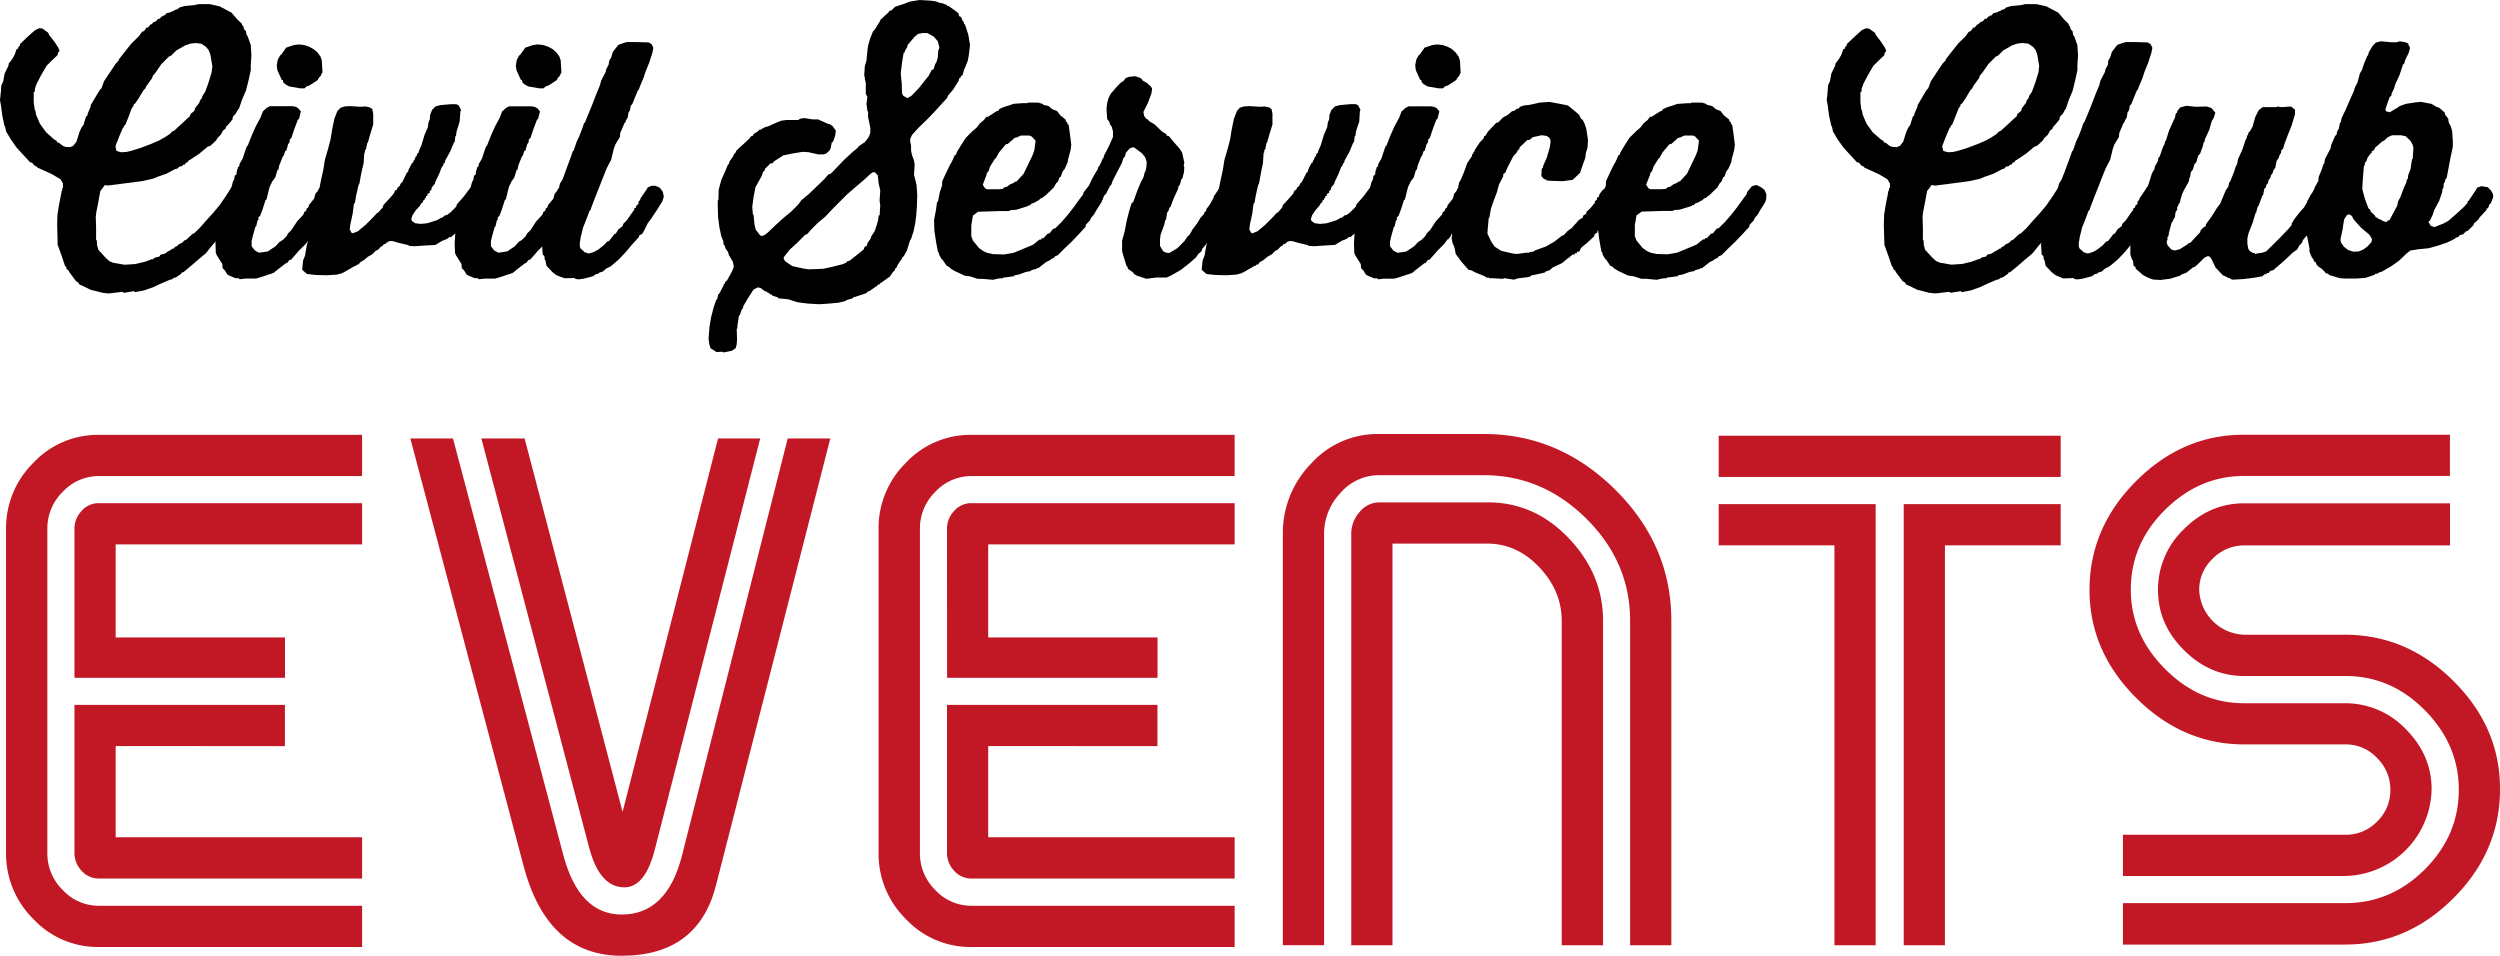 <svg xmlns="http://www.w3.org/2000/svg" viewBox="0 0 826.75 316.07"><defs><style>.cls-1{fill:#c21725;}</style></defs><g id="Layer_2" data-name="Layer 2"><g id="Layer_1-2" data-name="Layer 1"><path d="M34.67,61.2l-1.5,2-.64,3.53L31.88,70l-.21,1.61.11,3.64v4.17H32l.11,1.71.43,1.5,2.35,2.57,1.28,1.17,1.29.54,3.74.64,3.43-.21,3.21-.75,2.35-.86h.54v-.32h.42v-.21l1.5-.32.43-.65,1.39-.32L55.74,83l.43-.11.22-.32.53-.11v-.21l.64-.11.22-.43.75-.32.64-.64,1.17-.53.54-.65.75-.32,2.14-2h.32L66,75.43l2.24-2.57,2.25-2.46,2.14-2.57,1.93-2.78,1.92-3,1.28-.86h.75l2.68,1.71v.43l.53,1v1.29l-1.49,2.89-.22.75-.64.64-.11.53-.75.54-.1.43-.65.53L77.14,73l-.32.11-.11.64L75,76.07l-2.46,2.46L70.19,81.1l-2.14,2.68-2.57,2.14L63,88.06,60.67,90l-.54.11-.21.43-1.71,1.17-.75.22-.75.53h-.43l-3.21,1.39L50.61,95l-3.1,1.07-2.89.54-.22-.33L41,96.83l-.54-.32-3.53.43-1.17.1-1.82-.21L30.71,96l-.64-.1-2.79-1.39-1-.43-.53-.75L25.14,93,23,90.09l-.42-.75L22,89v-.43l-.53-.75-1-3-1.17-3.21v-.32h-.22L19,77.89l-.1-3.53.1-3.42.54-3.32.64-3.21.22-1.28.21-.22v-.75h.21V60.67L20,59.27l-2.89-1.71-3.32-1.5-1.39-.64-.21-.32-.75-.32-.86-1L10,53.71,5.46,48.79,3.53,46,2,43.44l-.32-1.61-.21-.21L.75,38.2.32,34.88,0,33.17.32,30l.11-1.71.64-1.39.43-2.47,1.28-2.67L2.89,21,4,19.58l.85-1.5.65-1.82L6,16.05l.11-.64.43-.22.1-.64L9.09,12.2,11.56,10,13,9.31,14,9.42l1.92,1.39.32.75L18,13.8l1.39,2.14v.43h.32l-.22.86-.32.1-.11.86-2.35,2.25-1.28,1.28-1.82,3.1-1.5,2.89-.53,1.5-.11,1.18h-.32v3.42l.32,2.46.21.22.22,1.39,1.28,3,2,2.78L17.76,46l1,.64.22.53h.43l1.39,1.07.85.33,1.5.1,1.07-.43,1.07-1.39,1-3.21.75-1.6.54-.64.85-2.78.54-.54v-.43L30,35.2v-.43l1.71-2.89L33,29.74l.54-.53.86-2.35,3.85-5.78,1-1.07.11-.43,2-2.57,2.14-2.67L45.9,12,47,10.49l.64-.22.86-1.18h.43l.85-1L50.18,8l.54-.64.85-.32.75-.85h.53l.54-.75h.43V5.24L54.57,5,55,4.39,56.6,4l.11-.22.64-.1.32-.32L58.74,3l.64-.54L61,2l3.31-.32,1.39-.32h3.64l3.32.75,3,1.6.85.43,2.14,2.46,1.28,1.18.22.64.32.22.21,1,.65.64.21,1.29.32.32,1.07,3,.21,3.43-.21,3.21v1.71l-.75,3.42L81.32,30,80,33.06l-1,3h-.22l-.74,1.39L77,38.63l-.11.85-1.5,1.82-.64.64-.21.64-.75.54-.75,1.39L71.9,45.69l-.43.75-1.82,1.71-1.07.43-2.67,2.24L63,52.75l-.75.43-.11.42-.64.22-.43.64h-.53l-.22.43-1,.21-.64.64-.86.22L55,57.46l-2.89,1-1.5.64-3.43.75-3.1.43-6.63.85-1.71.22-.86-.11Zm8.77-11.34,3.21-1,3.1-1.18,2.78-1.18,2.25-1.28,1.5-1,.53-.65.75-.32L60,41l2.14-2,.65-.54.21-.75,1.28-1.07.22-.85L65.91,34l.21-.74.75-1v-.43l1-1.49L69,27.18l1-3.32.22-2-.64-3.75L69,16.58l-.85-1.07-1.61-1.07-1.93-.21-1.71.21-1.6.54-3,1.71L56.6,18.4l-.75.32-2.46,2.47-2,2.88-.86,1-.21.75-1.93,2.67-.32.75-.64.64-1.61,2.68-1.17,1.71-.43.21-.11.64-.53.65L42.37,39l-.86,2.14-.53.53v.43l-.32.11-1.18,2.78-1.18,3-.1.54.32,1.39,1.6.43,1.71-.11,1.4-.32Z"/><path d="M99.51,36.81l-.64,2.56-.33.11-1.17,3.1-1,3-.53.53-.11,1-.43.53-.64,2.25h-.32l-.53,1.6-.32.33-1.18,3-.21,1.28-.33.11-.74,2.46-1.18,1.61-.11.53h-.21v.54h-.22l-.42,1.5-.75,3.1-.32.21-1.07,3.32L86,71.37l-.54.53v.75l-.32.32-.43,1.93h-.21l-.86,3-.43,1.82v1.71l1.07,1.39,1.4.75,2.88-.43,2.57-1.71L92.45,80l1.07-.64,1.28-1.28.43-.86,1.17-1.18,1.82-2.78,2.14-2.35.22-.75.64-.43.21-.75.54-.43.21-.75,1.71-2.14.43-1.6.86-1,.11-.43,1.17-1.18,1.93-.21,1.39,1,1,1,.54.86-.43,1.82L109.24,69l-.64,1.07-.1.64-.54.75-.43.22v.53l-1,1v.43h-.32l-.22.75-.42.22-.32.74-1.07.75-.33,1-.53.21v.54l-.86,1.28-.32.11-1,1.39L98.76,83,96.51,85.6l-.11.21-.74.21-.75,1h-.32L91.7,89.23,90.41,90.3l-.64.11v.21h-.43l-3.21,1.07-1.49.43H81.21l-2,.22L79,92H77.89l-1.81-.75-.86-.43-.86-1.39-.75-.75-.1-1.39-1.82-2.89-.32-.75-.11-3.32.22-3.42L72.22,74,72.33,73h.32l.22-1.71,1.07-3.1L75,65l.53-.54,1.07-2.67L77,60.13l.43-.75.21-1.28.54-.43.21-1.5.21-.21v-.54l.54-.53.11-.75,1-1.71,1-3,.43-1.18h.21l1.29-3.31,1.39-3.11,1.6-3,.75-2,1.29-1.18,1.07-.54h7.49l1.07.22.74.43.86,1Zm7.06-12.63-.32.21v.43l-1,1.18-.11.43-2.78,1.82-1,.32-.64.64h-1.5l-3.63-.64-1.29-.75-.64-.64-.11-.65-.43-.21-1.39-3.1-.21-1.5.32-1.93.75-1.39.64-.64,1.39-2,2.57-.86,1.61-.21,1.81.21,1.61.54,1.39.75L105,17.33l1,1.39.42,1.29.22,3.74Z"/><path d="M151.72,34.88l.75,1.5-.21.43L152,40.23,151,43.44l-.21,1.6h-.22l-.21,2h-.21l-1.29,3.1-1.6,2.89-.22.86-.32.1-.11.64-.53.65-.86,2.24-1.28,2.68-.11.53-1.07,1.29-.1.75-.54.42v.54l-.75.43v.53l-.53.22v.53l-.43.21v.43l-.54.32v.43l-.64.54-.32.64-1.39,1.5-1.07,1.6L136,72.44l.22.64,1.07.75,1.82.21,2.14-.21,3.21-1,1.49-.85h.32l.86-.75.64-.11,1.18-.85,1.92-1.93.22-.75,2.25-2.57,1.92-2.57,1.29-1.17.85-.11,1.39.32,1.29,1.18.21.75.32.32.11.85.21.22-1.6,3.21-1.93,2.78L156.11,72l-.22.75-1.28,1-.75,1.07-1.39.86-2.68,2.14-.53.53-.75.11-.64.53-1.61.64L144,81l-3.75.21-3.1.21-1.71-.1-.64-.32L132,80.35l-2.24-.64h-1.07v.21h-.54v.33h-.43l-.21.42-.64.11-.22.43-.64.32-1,1.07-.75.32-1.18,1.18-1.49.85L120.37,86l-1.28.75-.54.75H118l-.22.43h-.42l-3.11,1.82-1.28.64-1.61.43-3.31.21-3.64-.1-2.89-.33-1.6-1.39.32-3.1.64-1.6.53-3.11.75-3.42,1-3.42.32-3.32.53-1.71.64-3.21.86-3.43.64-3.31.75-3.32.54-3.42,1-3.43.85-3.21.54-3.32.75-3.63,1-2.57,1.07-1.07L114,35.2l1.71-.11,3.53.22,1.61-.11,1.5.32.75.54.32,1.5v3.63l-1,3.21-.74,2.68-.22.21L121,49.43l-.32.22v.74l-.21.22-.22,3.32-.74,3.21-.65,3.53-.32.64-.75,3.31-.42,2.47-.33.32-.42,3.31-.75,3.43-.22,1.71.65,1.18.42.1,1.61-.64,2.57-2.14,2.46-2.46,1.17-1.28.75-.54,1.29-1.5.21-.75,2.36-2.56L130.21,64l.43-1,.54-.21.32-.75.75-.64.21-.65.64-.64,1.39-2.89.54-.53v-.43L136.21,54l.53-.43v-.53H137l.42-1.18.32-.21.22-.75.53-.54V50l.86-1.93,1.07-3.53,1.07-2.46.21-1.61.43-1,.11-1.5.64-1.6L144,35.2l1.6-.43,3.53-.32h1.71l.75.32Z"/><path d="M178.58,36.81l-.64,2.56-.32.11-1.18,3.1-1,3-.54.53-.11,1-.42.53-.65,2.25h-.32l-.53,1.6-.32.33-1.18,3-.21,1.28-.33.11-.74,2.46L169,60.24l-.11.53h-.21v.54h-.22l-.42,1.5-.75,3.1-.32.21-1.07,3.32-.75,1.93-.54.53v.75l-.32.32-.43,1.93h-.21l-.86,3-.43,1.82v1.71l1.08,1.39,1.39.75,2.89-.43,2.56-1.71L171.52,80l1.07-.64,1.28-1.28.43-.86,1.18-1.18,1.81-2.78,2.14-2.35.22-.75.64-.43.21-.75.54-.43.21-.75L183,65.69l.42-1.6.86-1,.11-.43,1.17-1.18,1.93-.21,1.39,1,1,1,.54.86-.43,1.82L188.31,69l-.64,1.07-.1.64-.54.75-.43.22v.53l-1,1v.43h-.32l-.22.75-.42.22-.32.74-1.07.75L183,77l-.54.21v.54l-.86,1.28-.32.11-1,1.39L177.83,83l-2.25,2.57-.1.21-.75.21L174,87h-.32l-2.89,2.24-1.29,1.07-.64.11v.21h-.43l-3.21,1.07-1.49.43h-3.43l-2,.22L158,92H157l-1.82-.75-.86-.43-.86-1.39-.74-.75-.11-1.39-1.82-2.89-.32-.75-.11-3.32.22-3.42.74-2.89L151.4,73h.32l.22-1.71,1.07-3.1L154.08,65l.53-.54,1.07-2.67.43-1.61.43-.75.21-1.28.54-.43.21-1.5.21-.21v-.54l.54-.53.11-.75,1-1.71,1-3,.43-1.18h.21l1.29-3.31,1.39-3.11,1.6-3,.75-2,1.29-1.18,1.07-.54h7.49l1.07.22.75.43.85,1Zm7.06-12.63-.32.21v.43l-1,1.18-.11.43-2.78,1.82-1,.32-.64.64h-1.5l-3.63-.64-1.29-.75-.64-.64-.11-.65-.42-.21-1.4-3.1-.21-1.5.32-1.93.75-1.39.64-.64,1.39-2,2.57-.86,1.61-.21,1.82.21,1.6.54,1.39.75L184,17.33l1,1.39.43,1.29.21,3.74Z"/><path d="M206.82,14.12l.33-.21h3.31l3.75.11h.32l1,.64.54,1.17-.32,1.61-1.07,3.32-1.18,2.89-.64,2-1.18,2.78-.43,1.18-.32.32-1.28,3.1-.54,1.39-.53.54-.22,1.5-.21.1v.32l-.32.32-.22,1.61-.64,1.07-.11.53-.32.22L205.11,44l-.1,1.29-1.5,2.46-.54,1.5-.85,3.53-1.5,2.89-1.28,3.21-1.29,3.31-1.28,3.21-1.18,3.11-.32,1-.32.21-1.07,2.89-1.07,2.68-.75,3.1-.32,1.93v1.17l.21.64,1.39,1.29,1.39.43,1.72-.54,1.49-.85L199.76,81l1-1.08.64-.21,1.82-2.35.42-.11.86-1.39,1.39-1.07.22-.75,1.17-1.18,1.93-2.78.53-.64V68.9l.54-.21.21-.75.64-.43v-.75l.54-.64.21-.64,1.93-2.78.43-.75,1.28-.53h1.07l1.61.64,1,1.39.32,1.6L219,66.66l-1.82,2.89-1.92,2.89-1,1.28-1.49,3-.43.65-1,.53v.43l-2.25,2.46-2.25,2.68-2.24,2.35L202,88.06l-1.5.75-1.17,1-1.07.32-.33.32-1.07.32-.64.54-3.21.85-1.6.22-1.07-.11-.22-.32L186.6,92,184,91l-1.29-1-2-2.14-.32-1.71-.22-.21L180,84.63l-.54-.43-.21-3.42.54-3.21.42-1.92V74.47l1-2.46,1.07-3.32,1.49-3,.65-1.49.74-3.43.86-1.39L187,56.71l.86-2.36,1-2.67.53-1.61.33-.32,1.07-3.1.74-1.5,1.07-2.78.54-1.61.32-.32,1.28-3.1,1.18-2.89,1.18-3.1,1.28-3.1.43-1.61,1.5-2.89.11-.75.85-1.6.22-1.39.64-1,.53-1.81,1.82-2.36,2.14-.75Z"/><path d="M250.69,95l-1.49.75-1.93,3-1.5,2.56v.43l-.53.75-.54,1.61-.32.32-.53,3.31v.75l-.22.32.11,3.43-.11,1.6-.32,1.29L242,116l-2.57.54-.75-.22-1.71.11-2-1.28-.43-1.39-.22-1.82.32-4,.54-3.11.86-3.31.85-2.46h.22l.42-1.71.32-.22,1.4-2.67.1-.43.32-.22.11-.53.64-.54,1.71-3.1.54-1.5-.32-1.6L241,84.31v-.53h-.22v-.43l-.75-1-.42-1.18-.32-.32-.11-1.18-.64-1.5-.65-3.1-.42-3.32-.11-3.53V66.34l.21-.22.11-3.42.86-3.21,1.39-3.1.64-1.61.53-.75.22-.75,1.07-1.49.32-.75.53-.54.33-.75,2.56-2.35,1.72-1.61.42-.64.75-.32.22-.53,1.39-.86.53-.54h.54v-.21h.42v-.32h.54v-.21l1.5-.43L257,40.44l1.39-.53,1.71-.22H264l.54-.42,1.49-.22,2.68.43h1.82l2.24,1,1.18.54h.54l.21.43h.43l1.28,1.71-.21,1.71L275.41,47h-.32l-.43,2.25h-.21v.43l-1.18,1.07-1,.32H270.7l-3.42-.75-1.82-.11-3.32.54-3.1.64-3,1.92-.53.65-.75.1-1.82,1.82-.11.64-.42.22-.54,1.5-1.6,2.88-.43.75-.64,3.32-.43,3.21.21,2.57h.22l.32,3.42.42,1.61,1.5,1.92.43.11.86-.21,1.28-1,2.46-2.35,2.46-2.25L261.61,70,264,67.62l1-1.39,2.57-2.14L270,61.74l2.57-2.47,1.39-1.6.75-.21L277,55.1l2.25-2.35,2.57-2.36,1.93-1.6.21-.43L286,47l1.18-1.5.64-1.5V42.26l-.75-3.53V36.91l-.21-.21-.32-2.35.32-2.25L286.32,31V27.28L286,26.21v-.75l-.21-.32.21-3.31.54-1.72.32-3.42.21-1.6.64-2.25,1-2.46.53-.54L291,7l.21-.53L293.92,4l.21-.43.65-.11L296,2.25l3.21-1.07,1.61-.64L304.08,0l3.64.21,1.71.22,1.39.53.86.11,1.5.64v.22h.43l2.56,1.81.75.65.32,1,.54.21L318.42,7l.32.33V7.7l.43.54,1.07,3.32.54,3.31-.43,3.64L320,20.22l-1.18,2.89-.54,1.82-.53.21v.43l-.54.32-.21.86-1.82,2.89-1.82,2.14v.43l-2.24,2.46L309,37l-2.47,2.57-2.67,2.57-2.25,2.46-.53,1.17-.11.75.32,1.71v1.61l.32,1.5.65,1.71.21,1.5-.21,3.21.85,3.42.22,3.32-.11,3.64-.22,3.1-.32,2.46-.53,2.67L301.3,79l-.32.43-1.07,3.42-1,1.82-.64.64-.11.54H298l-1.18,1.82-.22.64-.64.64v.43l-.64.54-1,1.49-2.78,2-.43.21-.22.43h-.53l-.11.32-2.78,1.92-.54.11-.42.54-3,1-1.39.43-.21.32-1.61.43-1.07.53-1.82.43-3.31.32-3.21.21-3.64-.21-3.43-.43-3.21-1-3.21-.32-.21-.32-1.93-.64v-.32h-.53l-.54-.54-.64-.21V96.4l-.64-.11-1.28-1-.75-.21Zm37.24-37.55-2.57,2.35-2.67,2.25-2.57,2.24-4.92,4.93L273,71.58l-2.57,2.14L268,76.18,267,77.36l-.75.32-2.46,2.46-2.68,2.46-1.92,2.46v.64l.53.75L262,88l3.42.75,1.93.32,3.1-.11,1.92-.1,3-.65,2.89-.75h.32l.11-.21h.53V87h.43l.64-.65.64-.1,2.68-2.14,2-1.61.32-.85.75-.43.21-.86,1-1.39.21-.75,1.18-1.82.85-2.56V73.4l.22-.22.21-1.92h.32l.22-3.32-.22-1.6.22-3.32-.54-2.46L290.28,58l-1-1.07-.86.11-.32.32Zm15.83-46.33-1.28,1-2.35,2.78-.11.64-.86,1.5v.43h-.32l-.53,3.21-.43,3.64.32,3.31.11,3.32.42.75,1.4.75,1.39-.86,2.35-2.46L306,26.43l1.07-1.29,1-1.92.65-.32.64-1.93.21-.11.54-1.71.21-2.67.21-.22.11-.64-.53-2-1.29-1.5-2.14-1.18h-1.71l-1,.22Z"/><path d="M339.72,34.13l.21-.21h3.42l1.4.43.32.32,1.71.42,1.18,1,1.6.64,1.07,1.39,1.71,1.39.22.75.42.21V41l.43.32.43,3.1.43,3.43-.22,1.71-.85,3.21-.11.85-1,2.25-.64.75-.65,1.82-.42.21L349.88,60l-.64.65L348.49,62l-2.57,2.46-1.39,1.07-.43.11-.53.53-1.5.86-1,.32-.43.53h-.54v.22l-2.67.85-1.39.43-1.71.11-.75.32H330.3l-3.32.11-3.53.1-1.71,1.29-.53,3.21v3.64l.53,1.39,2,2.46,1.5,1.07,1.18.53,1.93.43,3.63.11,3.21-.54,3.11-1.28,3.31-1.39,2.14-1.71h.54l.21-.43h.54l1.39-1.5.64-.11,1.18-1.49.75-.22,2-2,2.14-2.46,2-2.57,2-2.78,1.07-1.39.11-.65,1.61-2,1.49-.43,1.5.75,1.18.86.64,1.5L364.75,66h-.21l-.21.74-1.82,2.89-.65,1.18-1.07,1.28-.32.75-1.39,1.5L359,75l-2.25,2.46-2.35,2.46-2.47,2.36-2.14,2.14-.85.32-.54.64-.75.22-.21.32-1.5.75-2.57,2h-.53v.21l-1.71.43-.22.32-1.71.32-2.35.86-1.29.21-.21.32L332,91.8h-.32V92l-1.5.1-1.81.43L325,92.23h-1.6l-2.68-.86L319,91.16l-3.21-1.5-1.28-.75-.65-.64-.85-.43-1.29-1.92-.32-.22-.85-1.5-.11-.64-.32-.43-.64-3.63L309,76.29l-.11-3.53.64-3.32.33-2.57.32-.21.64-3.21.75-2.14V60l1.28-2.78,1.29-2.67.53-.86,1.07-2.35.43-.22.21-.75L318,47.72l1.39-2.14,2.24-2.25,1.29-1.07,1.18-1.5,1.28-1.07.75-1,.64-.1,2.78-1.82.54-.11.43-.64,1.49-.64,3.32-1.07,3.32-.22Zm.75,10.7h-2.89l-1.39.64-.65.11-2.24,2-.64.11-2.25,2.67-1.07,1.93-.32.21-1.61,2.57-.53,1.61h-.22v.43h-.32l-.1.74L325,61.09l.75,1.18.64.32h3.85l1.29-.11.64-.53.86-.21,1-.75,1.28-.54.22-.32.64-.11,2.35-2.56,1.39-2.89,1.5-3.11.64-1.71.43-3.21-1.28-1.39Z"/><path d="M394.07,76.29l2-2.68.86-1.5,1.18-1.28.21-.64.54-.43.1-.64,1-1.29,1.39-2.46V65l1.92-2.79,1.07-.64,1.72.22.85.32,1.61,1.71v1.6l-.65,1.72L406.7,68.8l-.11.43-.32.21-.11.53H406v.54h-.22v.43h-.32l-.1.75L403,74.36l-.32.32-.21.75-1.82,2.89L398.67,81l-1.17,1.39v.42l-.75.86h-.22l-1.07,1.5L393,87.31l-2.57,2-3.21,1.82-1.39.64h-3.42l-3.32.43-3.21-1.07-.75-.43L374.6,90,373,88.91l-.1-.64-.32-.21-1.07-3.43-.43-1.6V79.6l.85-3.1.65-3.42.85-3.32.75-2.46.64-.64L376,63.34l1.28-3.1.86-1.61.43-1.71.21-.21.32-1.39.11-1.82-.53-1.5-1-1.28-2.67-2-.86.11-.64.32-1.18,1.39L372,51.79l-.53.53-.43,1.5-1.5,2.89-1.6,3.1-.43,1.28-.64.65v.53h-.22L365.83,64l-.65.64-.32.75-.64.32-1.82-.1-1.17-.32-1.61-2v-.85l1.5-3.21,1-1.82.86-1.39.21-.75.54-.64.1-.54H364l.64-1.6.32-.32.11-.65,1.6-3.1,1.39-3.1V43.44l-.43-1.61-.53-.64-.21-.85-.75-1-.22-3.31.22-1.93.42-1.6.75-1.5,2.25-2.57,1.18-1.18.75-.42.75-1,1.17-.43,1.93-.21,1.71.54.64.53.11.32,1.5.86,1.28,1.17.43.65-.22,1.6L379.63,34l-1.5,3,.21,1.28.75,1.07.43.11.54.64,1.71,1,2.57,2.46,1.28.75.21.53.75.21,2.14,2.57,1.18,1.29,1,1.49.75,3.32-.21,1.18.21.32-.11,1.71L391,59.06l-.32.21L390.22,61l-.53.75-.11.74-1.39,3-.64,1.61v.42h-.22l-.11.65-.53.64-.21.75-.54.85-.32,2.25h-.21L385,74.36l-1.18,3.21-.21,1.61v2.14l1,1.71.75.43,1,.21.54-.11,2.46-1.5,2.35-2.35,1-1.5.65-.53.75-1.29Z"/><path d="M449.18,34.88l.74,1.5-.21.43-.21,3.42-1.07,3.21-.22,1.6H448l-.22,2h-.21l-1.28,3.1-1.61,2.89-.21.86-.32.1-.11.64-.54.65-.85,2.24-1.29,2.68-.1.53-1.07,1.29-.11.75-.53.42v.54l-.75.43v.53l-.54.22v.53l-.43.21v.43l-.53.32v.43l-.64.54-.32.64L435,69.55l-1.07,1.6-.43,1.29.21.64,1.07.75,1.82.21,2.14-.21,3.21-1,1.5-.85h.32l.85-.75.65-.11,1.17-.85,1.93-1.93.21-.75,2.25-2.57,1.93-2.57L454,61.31l.86-.11,1.39.32,1.28,1.18.21.75.33.32.1.85.22.22-1.61,3.21-1.92,2.78L453.56,72l-.21.75-1.29,1-.75,1.07-1.39.86-2.67,2.14-.54.53-.74.11-.65.53-1.6.64L441.47,81l-3.74.21-3.11.21-1.71-.1-.64-.32-2.78-.65-2.25-.64h-1.07v.21h-.53v.33h-.43l-.22.42-.64.11-.21.43-.64.32-1,1.07-.75.32-1.17,1.18-1.5.85L417.83,86l-1.29.75-.53.75h-.54l-.21.43h-.43l-3.1,1.82-1.29.64-1.6.43-3.32.21-3.64-.1L399,90.62l-1.61-1.39.32-3.1.64-1.6.54-3.11.75-3.42,1-3.42.32-3.32.54-1.71.64-3.21.85-3.43.65-3.31.74-3.32.54-3.42,1-3.43.86-3.21.53-3.32.75-3.63,1-2.57L410,35.63l1.39-.43,1.71-.11,3.53.22,1.6-.11,1.5.32.75.54.32,1.5v3.63l-1,3.21-.75,2.68-.21.21-.43,2.14-.32.22v.74l-.22.22-.21,3.32L417,57.14l-.64,3.53-.32.64-.75,3.31-.43,2.47-.32.32-.43,3.31-.75,3.43-.21,1.71.64,1.18.43.1,1.6-.64,2.57-2.14,2.46-2.46L422,70.62l.75-.54,1.28-1.5.22-.75,2.35-2.56L427.67,64l.43-1,.53-.21.32-.75.75-.64.22-.65.64-.64L432,57.24l.53-.53v-.43L433.66,54l.54-.43v-.53h.21l.43-1.18.32-.21.21-.75.54-.54V50l.85-1.93,1.07-3.53,1.07-2.46.22-1.61.43-1,.1-1.5.65-1.6,1.17-1.18,1.61-.43,3.53-.32h1.71l.75.32Z"/><path d="M476,36.81l-.64,2.56-.32.11-1.18,3.1-1,3-.53.53-.11,1-.43.53-.64,2.25h-.32l-.54,1.6-.32.33-1.18,3-.21,1.28-.32.11-.75,2.46-1.18,1.61-.1.53h-.22v.54h-.21l-.43,1.5-.75,3.1-.32.21-1.07,3.32-.75,1.93-.53.53v.75l-.32.32-.43,1.93h-.22l-.85,3-.43,1.82v1.71l1.07,1.39,1.39.75,2.89-.43,2.57-1.71L469,80l1.07-.64,1.28-1.28.43-.86,1.18-1.18,1.82-2.78,2.14-2.35.21-.75.64-.43L478,69l.53-.43.22-.75,1.71-2.14.43-1.6.85-1,.11-.43L483,61.52l1.92-.21,1.39,1,1,1,.53.86-.43,1.82-1.6,3.1-.64,1.07-.11.64-.53.75-.43.22v.53l-1,1v.43h-.32l-.21.75-.43.22-.32.74-1.07.75-.32,1-.53.21v.54L479,79.07l-.32.11-1,1.39L475.28,83,473,85.6l-.11.21-.75.21-.75,1h-.32l-2.89,2.24-1.28,1.07-.64.11v.21h-.43l-3.21,1.07-1.5.43h-3.42l-2,.22-.21-.32h-1.07l-1.82-.75-.85-.43-.86-1.39-.75-.75L450,87.31l-1.82-2.89-.32-.75-.1-3.32.21-3.42.75-2.89.11-1.07h.32l.21-1.71,1.07-3.1L451.53,65l.54-.54,1.07-2.67.42-1.61.43-.75.22-1.28.53-.43.21-1.5.22-.21v-.54l.53-.53.11-.75,1-1.71,1-3,.42-1.18h.22l1.28-3.31,1.39-3.11,1.61-3,.75-2,1.28-1.18,1.07-.54h7.49l1.07.22.75.43.86,1Zm7.06-12.63-.32.21v.43l-1,1.18-.11.43-2.78,1.82-1,.32-.64.64h-1.5l-3.64-.64-1.28-.75-.64-.64-.11-.65-.43-.21-1.39-3.1-.21-1.5.32-1.93.75-1.39.64-.64,1.39-2,2.57-.86,1.6-.21,1.82.21,1.6.54,1.4.75,1.28,1.17,1,1.39.43,1.29.21,3.74Z"/><path d="M509.74,58.31l.1-2.46.43-.43V55l1.29-3,1-3.42.21-1.72-.1-.75-.43-.64-.75-.53-1.71-.22-2.89.65-1,.85-.85.11-2.46,2.35-.22.75-.42.22-.33.74-1.17,1.29-1.61,3.1-1.07,2.36-.64.42v.75L495.72,61,495,63.66l-.86,2.25-1.06,3-.54,3-.21.21L492,75.54l-.11,1.71,1.28,2.67,1.07,1.61,2.14,1.39,3.64.86,1.5.21,3.31-.43h.86l.21-.21,1-.11,1-.53,3.32-1.18L514,79.92,516.48,78l.75-.32,1.17-1.29,1.39-1,2.36-2.67,1.28-.75.11-.64,1-.65.11-.64,1.28-1.18,1.5-1.81v-.54l.64-.43.11-.75.53-.21.22-.86.85-1.17,1.93-1.71.86-.22,1.71.43,1.17,1,.54.86.11,1.6-.75,1.71-.32.33-.22.74L531.88,72l-.64.53-1.18,2-.74.42-.22.75-.75.54-.21.75-.75.42-.21.75-2.68,2.46-1.28,1-.54.64-.21.64-.32.32h-.54l-.21.54h-.54l-.21.42h-.54l-1,.75v.22l-.43.1L516.58,87l-3,1.39-1.18,1-1.07.32-.53.43-3.32.75-1.18.21v.22l-1,.32-3.42.43-1.18.42L497.54,92l-.64.21L493.47,92h-1l-.21-.22h-.75l-.54-.43L487.69,90l-1.17-.64-.86-.11-2.24-2.56-2-2.68L481,81.85l-.64-1.5-.32-1.6.22-1.07-.22-.22-.21-3.31.32-3.32,1-3.32.32-3.1.22-.21v-.75l.53-1.39.32-1.82.32-.32,1.29-3,1.07-3,1.6-2.36V51l.43-.22v-.53h.32v-.43l1.82-2.78,1.18-1.18.21-.75.43-.21.86-1.39L494.44,41l.32-.32.85-.32,1.39-1.5,1.61-.86L500,36.81l.86-.22.64-.53.75-.22.42-.53,1.29-.43,1.92-.21,3.32-.75,3.21-.22,3.53.65,2.57.53,2.46,2L522.25,38l.54,1.18.64.53.64,1.29.54,1.71.53,3.53L525,48.9l-.54,1.6-.21,1.71-1.18,3.32-.53,1.61-2.47,2.35-3.31.43-3.53-.11-1.71-.11-.11-.21-.86-.32-.64-.75Z"/><path d="M559.17,34.13l.21-.21h3.43l1.39.43.32.32,1.71.42,1.18,1,1.6.64,1.07,1.39,1.71,1.39.22.75.43.21V41l.42.32.43,3.1.43,3.43-.21,1.71-.86,3.21-.11.85-1,2.25-.64.75-.64,1.82-.43.21L569.33,60l-.64.65L567.94,62l-2.56,2.46L564,65.48l-.42.11-.54.53-1.5.86-1,.32-.43.53h-.53v.22l-2.68.85-1.39.43-1.71.11-.75.32h-3.32l-3.31.11-3.53.1-1.72,1.29-.53,3.21v3.64l.53,1.39,2,2.46,1.5,1.07,1.17.53,1.93.43,3.64.11,3.21-.54,3.1-1.28,3.32-1.39,2.13-1.71h.54l.21-.43h.54l1.39-1.5.64-.11,1.18-1.49.75-.22,2-2,2.14-2.46,2-2.57,2-2.78,1.07-1.39.1-.65,1.61-2,1.5-.43,1.49.75,1.18.86.64,1.5-.1,1.82H584l-.21.74L582,69.65l-.64,1.18-1.07,1.28-.32.75-1.39,1.5-.11.64-2.25,2.46-2.35,2.46-2.46,2.36-2.14,2.14-.86.32-.53.64-.75.22-.22.32-1.49.75-2.57,2h-.54v.21l-1.71.43-.21.32-1.72.32-2.35.86-1.28.21-.22.32-3.31.43h-.32V92l-1.5.1-1.82.43-3.43-.32h-1.6l-2.68-.86-1.71-.21-3.21-1.5-1.28-.75-.64-.64-.86-.43-1.28-1.92-.32-.22L530,84.2l-.11-.64-.32-.43-.64-3.63-.43-3.21-.11-3.53.65-3.32.32-2.57.32-.21.64-3.21.75-2.14V60l1.28-2.78,1.29-2.67.53-.86,1.07-2.35.43-.22.21-.75,1.61-2.67,1.39-2.14,2.25-2.25,1.28-1.07,1.18-1.5,1.28-1.07.75-1,.64-.1L549,36.81l.54-.11.43-.64,1.5-.64,3.31-1.07,3.32-.22Zm.75,10.7H557l-1.39.64-.64.11-2.25,2-.64.11-2.25,2.67-1.07,1.93-.32.21-1.61,2.57-.53,1.61h-.21v.43h-.32l-.11.74-1.29,3.21.75,1.18.65.32h3.85l1.28-.11.64-.53.86-.21,1-.75,1.29-.54.21-.32.64-.11,2.36-2.56,1.39-2.89,1.49-3.11.65-1.71.42-3.21-1.28-1.39Z"/><path d="M638.78,61.2l-1.5,2-.64,3.53L636,70l-.21,1.61.11,3.64v4.17h.21l.11,1.71.43,1.5L639,85.17l1.28,1.17,1.29.54,3.74.64,3.43-.21,3.21-.75,2.35-.86h.54v-.32h.42v-.21l1.5-.32.43-.65,1.39-.32,1.28-.85.43-.11.22-.32.53-.11v-.21l.64-.11.22-.43.75-.32.64-.64,1.18-.53.53-.65.75-.32,2.14-2h.32l1.93-1.82,2.24-2.57,2.25-2.46,2.14-2.57,1.93-2.78,1.92-3,1.29-.86h.74l2.68,1.71v.43l.53,1v1.29l-1.49,2.89-.22.75-.64.64-.11.53-.75.54-.1.43-.64.53L681.25,73l-.32.11-.1.64-1.72,2.35-2.46,2.46L674.3,81.1l-2.14,2.68-2.57,2.14-2.46,2.14L664.78,90l-.54.11-.21.43-1.72,1.17-.74.22-.75.53h-.43l-3.21,1.39L654.72,95l-3.1,1.07-2.89.54-.22-.33-3.42.54-.54-.32-3.53.43-1.17.1L638,96.83,634.82,96l-.64-.1-2.79-1.39-1-.43-.53-.75-.65-.32-2.14-2.89-.42-.75-.54-.32v-.43l-.53-.75-1-3-1.17-3.21v-.32h-.22l-.11-3.43-.1-3.53.1-3.42.54-3.32.64-3.21.22-1.28.21-.22v-.75H625V60.67l-.85-1.4-2.89-1.71-3.32-1.5-1.39-.64-.21-.32-.75-.32-.86-1-.64-.11-4.49-4.92L607.64,46l-1.5-2.57-.32-1.61-.21-.21-.75-3.42-.43-3.32-.32-1.71.32-3.21.11-1.71.64-1.39.43-2.47,1.28-2.67L607,21l1.07-1.39.86-1.5.64-1.82.53-.21.11-.64.43-.22.1-.64,2.46-2.35L615.67,10l1.39-.64,1.07.11,1.92,1.39.32.75,1.72,2.24,1.39,2.14v.43h.32l-.22.86-.32.1-.11.86-2.35,2.25-1.28,1.28-1.82,3.1-1.5,2.89-.53,1.5-.11,1.18h-.32v3.42l.32,2.46.21.22.22,1.39,1.28,3,2,2.78L621.87,46l1,.64.22.53h.43l1.39,1.07.85.33,1.5.1,1.07-.43,1.07-1.39,1-3.21.75-1.6.54-.64.85-2.78.54-.54v-.43l1.07-2.46v-.43l1.71-2.89,1.28-2.14.54-.53.86-2.35,3.85-5.78,1-1.07.11-.43,2-2.57,2.14-2.67L650,12l1.07-1.49.64-.22.86-1.18H653l.85-1,.43-.11.54-.64.85-.32.75-.85H657l.53-.75h.43V5.24l.75-.21.42-.64L660.71,4l.11-.22.64-.1.32-.32L662.85,3l.64-.54L665.1,2l3.31-.32,1.4-.32h3.63l3.32.75,3,1.6.85.43,2.14,2.46L684,7.81l.21.64.32.22.21,1,.65.64.21,1.29.32.32,1.07,3,.21,3.43L687,21.51v1.71l-.75,3.42L685.43,30l-1.29,3.1-1,3H683l-.75,1.39-1.07,1.18-.11.85-1.5,1.82-.64.64-.21.64-.75.54-.75,1.39L676,45.69l-.43.75-1.82,1.71-1.07.43L670,50.82l-2.89,1.93-.75.43-.11.42-.64.22-.43.64h-.53l-.21.43-1,.21-.64.64L662,56l-2.89,1.5-2.88,1-1.5.64-3.43.75-3.1.43-6.63.85-1.71.22L639,61.2Zm8.77-11.34,3.21-1,3.1-1.18,2.79-1.18,2.24-1.28,1.5-1,.53-.65.75-.32L664.13,41l2.14-2,.65-.54.21-.75,1.28-1.07.22-.85L670,34l.21-.74.75-1v-.43l1-1.49,1.18-3.21,1-3.32.22-2-.64-3.75-.54-1.5-.85-1.07-1.61-1.07-1.93-.21-1.71.21-1.6.54-3,1.71-1.71,1.71-.75.32-2.46,2.47-2,2.88-.86,1-.21.75-1.93,2.67-.32.75-.64.64-1.61,2.68-1.17,1.71-.43.21-.11.64-.53.65L646.48,39l-.86,2.14-.53.53v.43l-.32.11-1.18,2.78-1.18,3-.1.54.32,1.39,1.6.43,1.71-.11,1.4-.32Z"/><path d="M702.55,14.12l.32-.21h3.32l3.74.11h.32l1,.64.54,1.17-.32,1.61-1.07,3.32-1.18,2.89-.64,2-1.18,2.78-.42,1.18-.33.32-1.28,3.1-.54,1.39-.53.54-.21,1.5-.22.1v.32l-.32.32-.21,1.61-.65,1.07-.1.53-.32.22L700.84,44l-.11,1.29-1.5,2.46-.53,1.5-.86,3.53-1.5,2.89-1.28,3.21-1.29,3.31-1.28,3.21-1.18,3.11-.32,1-.32.21-1.07,2.89-1.07,2.68-.75,3.1-.32,1.93v1.17l.22.64,1.39,1.29,1.39.43,1.71-.54,1.5-.85L695.49,81l1-1.08.64-.21,1.82-2.35.43-.11.85-1.39,1.4-1.07.21-.75L703,72.86l1.92-2.78.54-.64V68.9l.53-.21.22-.75.64-.43v-.75l.53-.64.22-.64,1.92-2.78.43-.75,1.28-.53h1.07l1.61.64,1,1.39.32,1.6-.42,1.61-1.82,2.89L711,72.44l-1,1.28-1.5,3-.43.65-1,.53v.43l-2.25,2.46-2.25,2.68-2.24,2.35-2.68,2.25-1.5.75-1.17,1-1.07.32-.32.32-1.07.32-.64.54-3.21.85-1.61.22-1.07-.11-.21-.32-3.53.11L679.76,91l-1.29-1-2-2.14-.32-1.71-.21-.21-.22-1.29-.53-.43-.22-3.42.54-3.21.43-1.92V74.47l1-2.46,1.07-3.32,1.5-3,.64-1.49.75-3.43.85-1.39,1.07-2.67.86-2.36,1-2.67.54-1.61.32-.32,1.07-3.1.75-1.5,1.07-2.78.53-1.61.32-.32,1.29-3.1,1.17-2.89,1.18-3.1,1.29-3.1.42-1.61,1.5-2.89.11-.75.85-1.6L697.2,20l.64-1,.54-1.81,1.81-2.36,2.14-.75Z"/><path d="M732.61,37.23,732.08,39,731.44,40l-.86,3-1.39,3-.11.75-.32.32-.32,1.39-.86,2.35-.64.64-.64,2.25-.64.64L725.23,56,724.48,57l-.21,1.6-.22.11L723.84,60l-1.61,2.89-.64,1.39-.85,3h-.22l-.21.86-.32.32v.85l-.54.86-.21,1.71-.43.54-.32.85-.32.32-.86,3.21-.21,1.29-.32.32v1l-.22.21v.75l.33.86,1.17,1.28,1.18.32,1.6-.42,2.57-1.61.22-.32.74-.21,2.25-2.46,1-1,.11-.64,1-1,.75-.43v-.54l1.93-2.67,1.82-2.89,1-1.28,1.18-2.89.64-1.5.86-1.28.32-1.4.32-.32,1.28-3.21.54-1.71.43-.75.32-1.71,1.39-3,1.07-3.21.43-.75.1-.75.32-.32.11-.65.53-.53.86-1.5.86-3.1,1.17-2.35,1.29-1h4.6l.21-.21,1.5.21,3.1-.21,1.29,1.07v1.5l-1.07,3.63-1.29,3.21-1.17,3.11-.43,1.49-.54.43-.1.86-.54.85-.21.75-.75,1.18-.43,2.25-.53.64-.33,1.07L751,58l-.22.86-.53.64L750,60.56l-.54.64-.11.75-.53.43-.43,2.24h-.21L747,67.83l-.43.65-.43,1.71-.21.21-1,3.32L743.63,77l-.42,1.81v1.93l.32,1.61L744,83l1,.64h.53l.22.32,2.56-.43,1.18-.43,4.82-4.81,2.46-2.57,1.07-1.28V74l.85-1.5,1.93-2.46,1.28-1.39L762.89,67l.22-.75.32-.32.1-.64h.33v-.43l1.92-2.78.32-.32,1.5-.22,1.07.11V62l.75.21L771,64l.11.86-.53,1.71-1,1.61-.75.74v.54h-.21l-1.82,3.1-1.71,2.78-1.61,1.82-.21.75h-.43L761.5,79.5l-.1.64h-.22l-.11.43-.64.53-.75,1.39-1.49,1.07L755.62,86l-2.46,2.14-1.39,1.18-1.07.32-.43.64h-.54v.22h-.43v.21h-.53V91h-.43v.32l-2.89.53-3.53.43-3.53.21-.75-.21-.21-.32-.86-.11-.1-.32h-.54v-.21l-.75-.22-2.46-2.57-1.5-3.1-.64-.64-.43-.11-1.17.54-2.36,2.35-.75.64-.64.22L723,90.2l-1.71.64-.32.32-3.21,1-3.32.43L712,92.44l-1.71-.64-1.6-.85-2.46-2.14v-.54l-.65-.32-.21-1.82-.32-.32-.54-1.61V80.78l.43-3.42.32-1.82,1-1.71.1-2.89.32-.32,1.07-3.32.86-2.46h.32l.43-1.71h.21l1-2.36,1.07-3.42.85-1.5.11-.75.85-1.5.43-1.6.32-.21,1.07-3.11.54-1,.21-1,.22-.11,1-3.21,1.28-2.89.75-1.6.32-1.5h.32l.11-.64L721,35.52l2-.53,3.21.32,3.53-.11,1.61.54L732.4,37Z"/><path d="M789.11,36.81l1.17.32,2.89-1.71.32-.33,2.14-.74,3.43-.54,1.6-.11,3.43.65,1.82,1.07.74.21,1.82,1.6.11.65,1.07,1.39.11,1.17.75,1.39.43,1.61.21,3.32v1.82L810.4,52l-1.28,6.85-.43.42-.11.75-.43.75-.1,1.39-.32.32-.11,1.07-1,2.89-1.6,3-.53,1.6-.86,1.82-.54.54.75,1.28,1.18.43,3-1.18,1.6-.85,2.46-2.14,2.57-2.36,1.39-1.49v-.54l.32-.11,1.5-2.24L819.28,62l1.39-.43,2,.32L823.77,63l.65,1.18.1,1-.75,1.93-.53.53-.43,1.18-.53.21v.43L820,71.9l-.43.75-1.39,1.18-.21.64-1.93,1.92-.53.11-1,1-1,.22-.54.64-1,.32v.21l-2.67,1.29-3.11,1.07-3.1.85-3.32.33-2.67.42-1.28,1-2.57,2.46L790.82,88l-3.1,1.82-1.07.32-.32.32-.86.11-.21.32-3,1-3,.22h-3.74l-1.71-.11-3.43-1-.42-.43-.75-.22L767.92,89l-1.39-1-.53-.65-.11-.53-.64-.43L765,85.7l-.53-.64-.11-.53h-.21V84H764l-.32-1.18.11-.42-.64-3.32-.32-1.61.32-3.31.43-3.53L764,69v-1.6l.32-1.82.65-1.71v-.75l.42-.54v-.43l1.29-2.35.11-1.28L767.82,56l.53-1.71h.21l.33-1.72,1.39-2.67.42-.75.22-1.18L772.2,45l.54-.53.1-.86.65-1.17.32-1.82.32-.22.21-1.28,1.39-2.89,1.29-3,1.39-3.11.32-1.07.86-1.71.85-3.1.64-1.07.75-2.25,1-2.35.32-.43.21-.86,1.28-2.14,1.07-1.07,1.61-.42,3.42.32h1.82l1.07-.32,1.82.32,1,.42V15h.22l.32.85-.43,1.61-1.28,2.67-.11.75-.54.54-1.07,3.32-1.39,3-.53,1.71-.75,1.5v.54l-.64.64-1.07,3-.32,1,.1.43ZM774.77,75.54,774,79.07l.11,1.07,1.07,1.5,1.39,1.07,1.71.53,1.82-.11,1.5-.64L783,81.42,784.29,80l.11-1-.86-1.39-2.67-2.25-2.14-2.35-.64-.86-.11-.43-.64-.64-.54-.21-.75.32-.85,1.39-.43,2.67Zm15.51-2.89,1.61-3,.86-1.6.32-1.5.75-1.39L795,62l.75-1.61.22-1,.32-.32.1-1.18.75-1.92.54-3.43h.21l.22-3.74-.22-.86-.75-1.39-1.6-1.5-1.5-.32h-3l-1.39.65-1.28,1.17-.43.11-2.46,2.14-.43.86-.75.42v.54l-.32.11-1.07,1.49-.32,1.07h-.21v.43h-.32v.75l-.32.54-.33,3.85-.21,3.63.86,3.21,1.07,2.89.21.43.43.22L784,70l1.29,1.18.42.75h.54l.21.43.75.21.86.54,1.07.32.64-.54.43-.1Z"/><path class="cls-1" d="M32.74,143.81h87v13.63h-87a16.21,16.21,0,0,0-12,5.22,16.9,16.9,0,0,0-5.08,12.18v107.3a16.9,16.9,0,0,0,5.08,12.18,16.21,16.21,0,0,0,12,5.22h87v13.63h-87A29.15,29.15,0,0,1,11,303.89a30.28,30.28,0,0,1-9-21.75V174.84a30.28,30.28,0,0,1,9-21.75A29.15,29.15,0,0,1,32.74,143.81Zm-8.12,31a8.5,8.5,0,0,1,2.32-5.8,7.44,7.44,0,0,1,5.8-2.61h87v13.63H38.25V210.8h56v13.34H24.62Zm13.63,71.92v30.16h81.49v13.63h-87a7.44,7.44,0,0,1-5.8-2.61,8.5,8.5,0,0,1-2.32-5.8v-49h69.6v13.63Z"/><path class="cls-1" d="M205.6,302.44q14.91,0,19.9-19.38l35-138.06,14.08,0L236.9,292.29q-5.81,23.77-31.32,23.78-24.65,0-32.48-29.87L135.7,145l14.1,0,36.49,137.76Q191.54,302.44,205.6,302.44Zm.86-9q-8.13,0-11.61-13.05L159.19,145l14.3,0,32.4,123.48L237.46,145,251.4,145,216.61,280.69Q213.41,293.46,206.46,293.45Z"/><path class="cls-1" d="M321.29,143.81h87v13.63h-87a16.23,16.23,0,0,0-12,5.22,16.94,16.94,0,0,0-5.07,12.18v107.3a16.94,16.94,0,0,0,5.07,12.18,16.23,16.23,0,0,0,12,5.22h87v13.63h-87a29.15,29.15,0,0,1-21.75-9.28,30.24,30.24,0,0,1-9-21.75V174.84a30.24,30.24,0,0,1,9-21.75A29.15,29.15,0,0,1,321.29,143.81Zm-8.12,31a8.5,8.5,0,0,1,2.32-5.8,7.43,7.43,0,0,1,5.8-2.61h87v13.63H326.8V210.8h56v13.34h-69.6Zm13.63,71.92v30.16h81.49v13.63h-87a7.43,7.43,0,0,1-5.8-2.61,8.5,8.5,0,0,1-2.32-5.8v-49h69.6v13.63Z"/><path class="cls-1" d="M490.65,143.52q24.93,0,43.5,18.41t18.56,43.36v107.3H539.08V205.29q0-19.42-14.5-33.79t-33.93-14.35H456.14a16.8,16.8,0,0,0-12.91,5.94,19.58,19.58,0,0,0-5.36,13.49v136H424.24v-136a32.73,32.73,0,0,1,9.28-23.2,29.58,29.58,0,0,1,22.33-9.86Zm-34.51,22.62h36q15.36,0,26.68,11.89t11.31,27.26v107.3H516.46V205.29q0-9.85-7.4-17.69t-17.25-7.83H460.49V312.59H446.86v-136a10.77,10.77,0,0,1,2.75-7.25A8.36,8.36,0,0,1,456.14,166.14Z"/><path class="cls-1" d="M568.37,144.1h113.1v13.63H568.37Zm0,22.62h51.91V312.59H606.65V180.35H568.37Zm61.19,0h51.91v13.63H643.19V312.59H629.56Z"/><path class="cls-1" d="M790.5,261.11a14.57,14.57,0,0,0-4.36-10.39,14,14,0,0,0-10.47-4.54H742.22q-20.36,0-35.77-15.37T691,195.14q0-20.59,15.37-36t35.67-15.37h68.15v13.63H742.07q-14.79,0-26.1,11.21T704.66,195q0,14.85,11.31,26.21t26.1,11.35h33.35a27.61,27.61,0,0,1,20.16,8.55q8.55,8.57,8.55,19.87a29.22,29.22,0,0,1-28.71,28.71H702.05V276.05h73.61a14.27,14.27,0,0,0,10.48-4.39A14.44,14.44,0,0,0,790.5,261.11Zm-63.22-66a15.4,15.4,0,0,0,14.79,14.79h33.35q20.6,0,36,15.37T826.75,261q0,20.59-15.37,36t-36,15.37H702.05V298.67h73.56q15.12,0,26.32-11.21t11.19-26.35q0-14.84-11.19-26.2T775.6,223.56H742.15q-11.34,0-19.92-8.56t-8.58-19.86A27.58,27.58,0,0,1,722.21,175q8.55-8.55,19.86-8.55h68.15v13.92H742.07a14.36,14.36,0,0,0-10.29,4.35A14,14,0,0,0,727.28,195.14Z"/></g></g></svg>